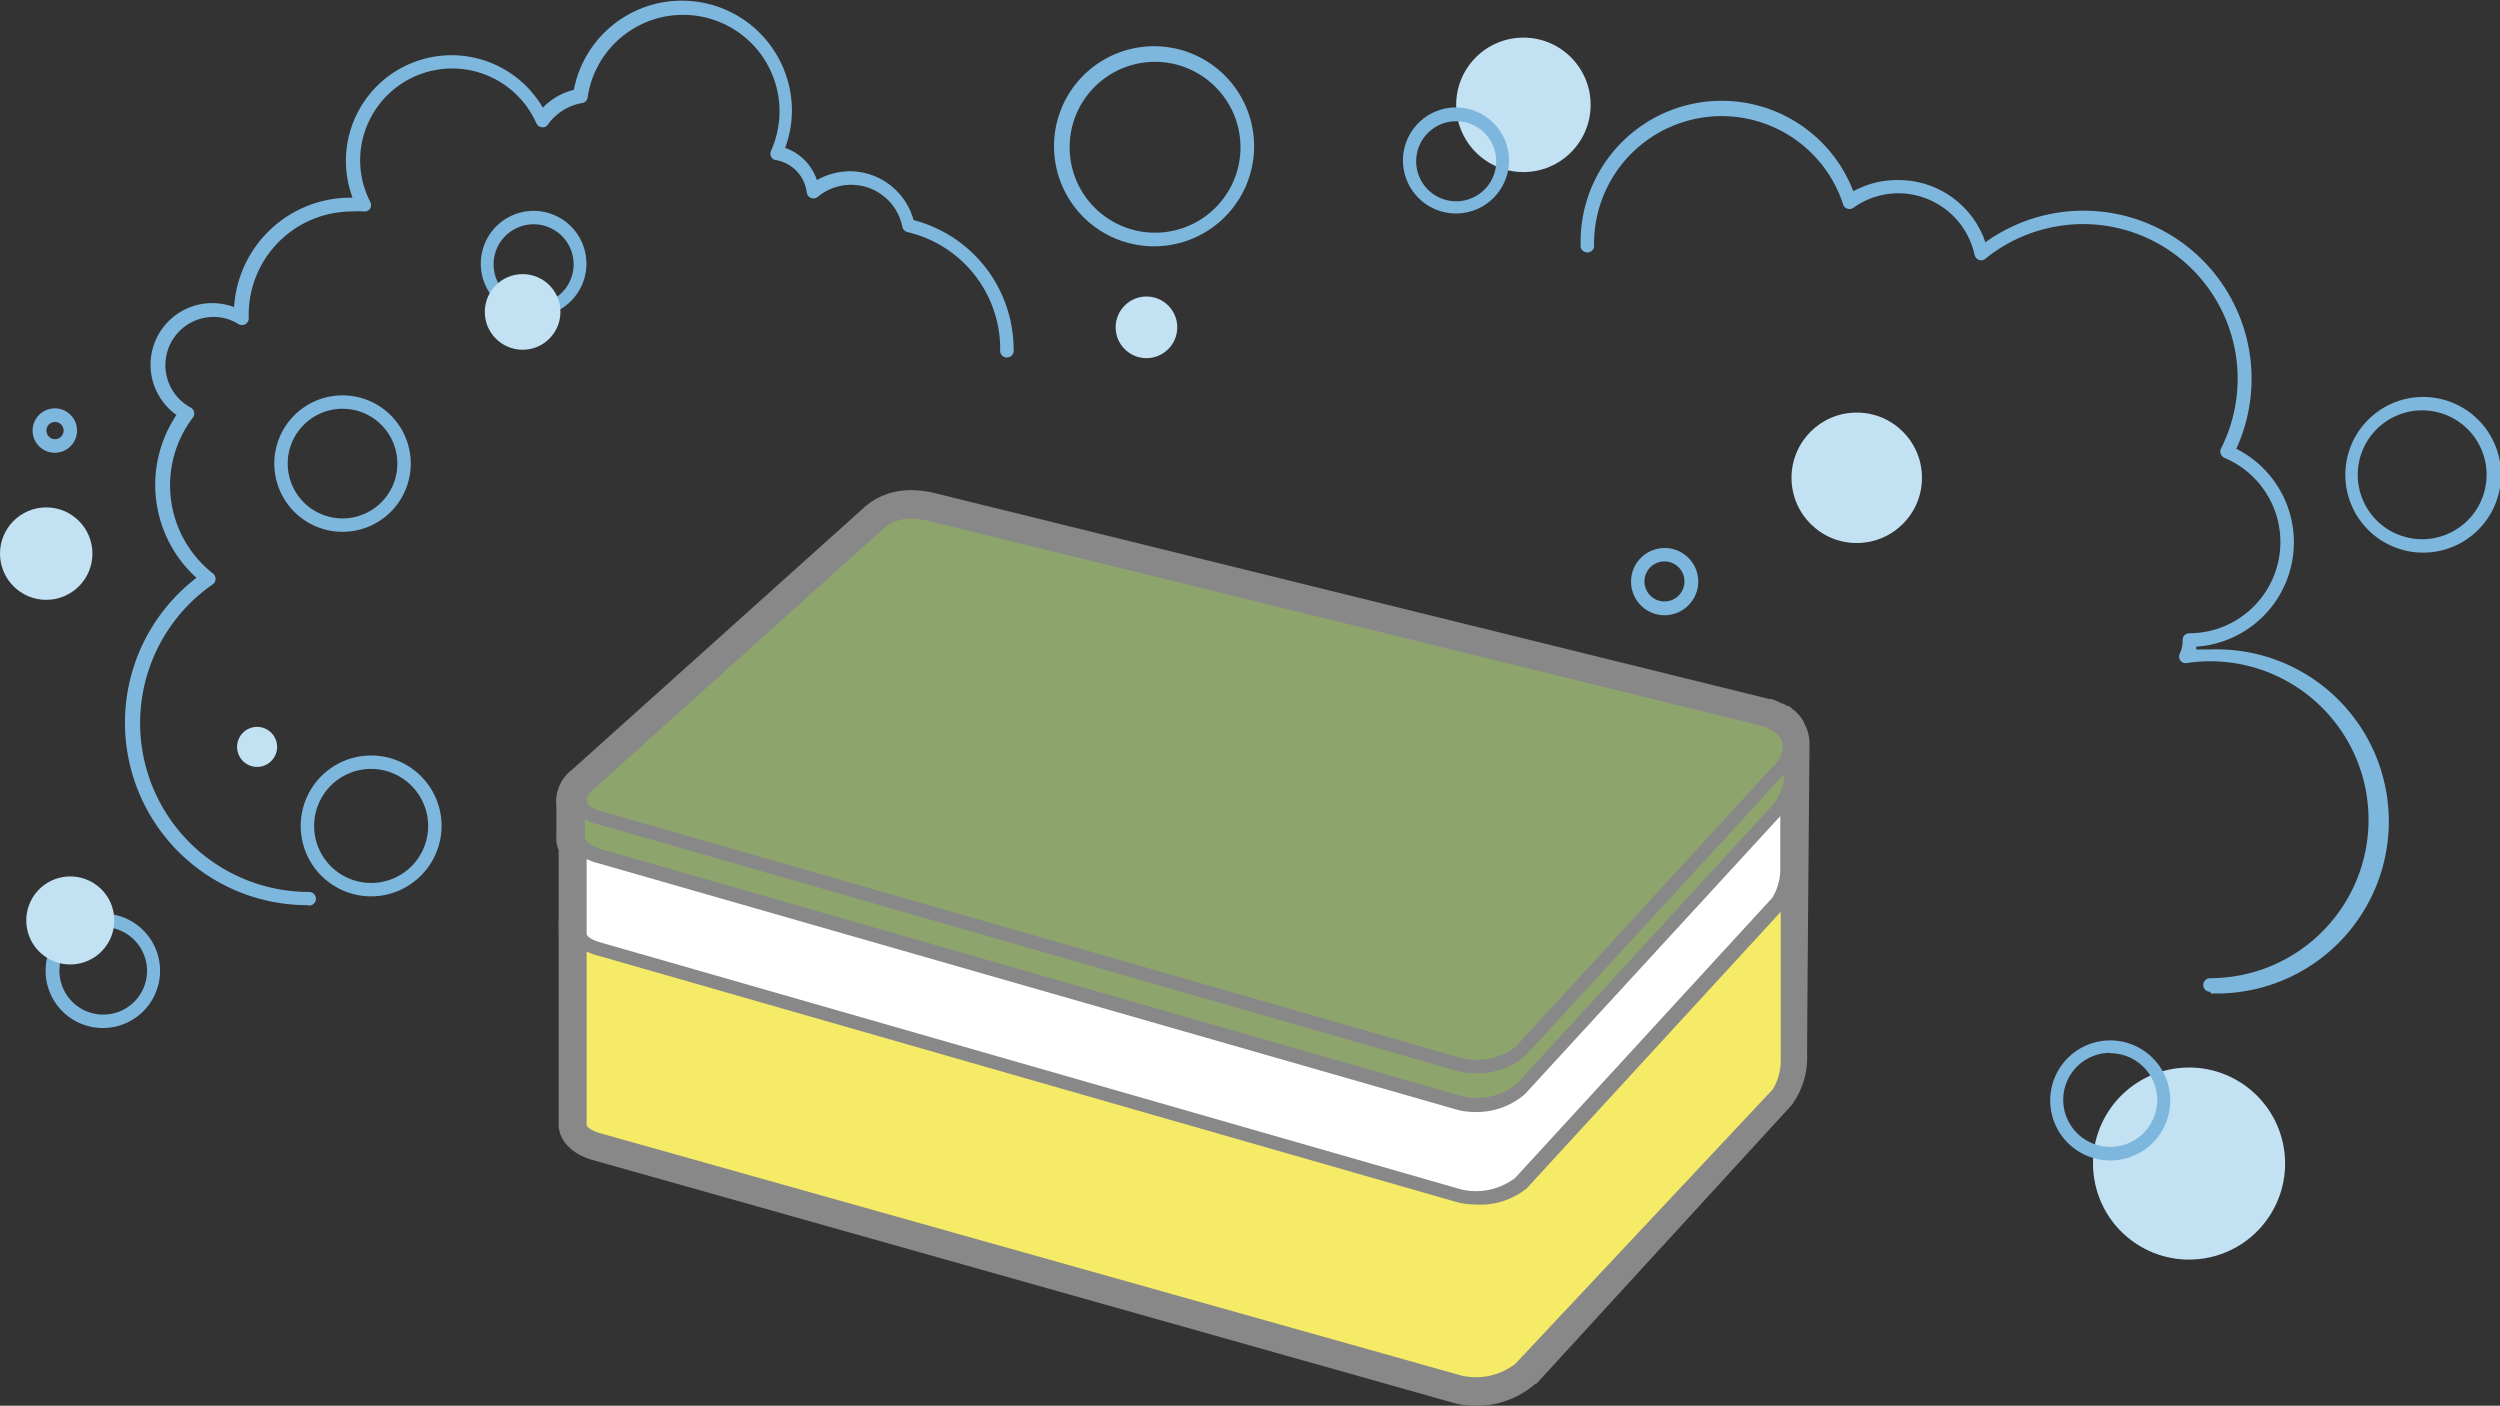 <svg xmlns="http://www.w3.org/2000/svg" viewBox="0 0 124.95 70.26"><rect x="0" y="0" width="124.95" height="70.26" fill="#333333" stroke="none"/><defs><style>.cls-1{fill:#93b8cf;}.cls-2{fill:#888;}.cls-3{fill:#f5eb67;}.cls-4{fill:#fff;}.cls-5{fill:#8da56c;}.cls-6{fill:#7eb7dd;}.cls-7{fill:#c2e2f4;}</style></defs><title>アセット 206</title><g id="レイヤー_2" data-name="レイヤー 2"><g id="レイヤー_2-2" data-name="レイヤー 2"><path class="cls-1" d="M89.45,37.31h0a1,1,0,0,0-.14-.49v0l-.09-.13,0,0-.06-.06-.09-.1-.06,0-.1-.08-.06,0-.14-.09,0,0-.19-.08,0,0L88.18,36,46.55,25.73a4.28,4.28,0,0,0-.92-.14,3.11,3.11,0,0,0-.69.07,1.68,1.68,0,0,0-.32.09,2,2,0,0,0-.7.44L29.35,39.28c-.32.3-.53.62-.44.9l0,1.62a.62.62,0,0,0,.11.43c0,1.15,0,2.92,0,4a1.83,1.83,0,0,0,0,.33c0,.83,0,8.45,0,9.67,0,.34.42.61,1,.76L73,69.07a3.58,3.58,0,0,0,3-.66L88.85,54.68A3.11,3.11,0,0,0,89.33,53C89.33,51,89.45,37.31,89.45,37.31Z"/><path class="cls-2" d="M73.76,70.26a4.05,4.05,0,0,1-1.06-.13h0L29.7,58c-1.11-.29-1.78-1-1.78-1.81,0-.67,0-3.26,0-5.6,0-1.93,0-3.69,0-4.07a3.74,3.74,0,0,1,0-.41c0-.69,0-1.65,0-2.54V42.49a1.66,1.66,0,0,1-.11-.76l0-1.43a2,2,0,0,1,.77-1.82l0,0L43.17,25.38a3.29,3.29,0,0,1,1.06-.65,2.54,2.54,0,0,1,.47-.14,3.69,3.69,0,0,1,.95-.09,5.42,5.42,0,0,1,1.17.17L88.44,34.94l.11,0,.28.11,0,0,.25.12.05,0h0l.2.12.08,0,.16.13.09.07a1.29,1.29,0,0,1,.17.16l.1.11.07.08.16.24,0,.05a2.05,2.05,0,0,1,.28,1v0c0,.13-.12,13.73-.12,15.63a4,4,0,0,1-.77,2.47L76.79,69.16l-.05,0A4.46,4.46,0,0,1,73.76,70.26ZM73.25,68a2.55,2.55,0,0,0,2-.39L88,53.94a2.49,2.49,0,0,0,.2-1c0-1.84.11-14.67.11-15.6h0l0,0,0,0,0,0,0,0,0,0-.07,0h0L88,37.1h0l-.1,0L46.29,26.79a3,3,0,0,0-.69-.1,1.94,1.94,0,0,0-.43,0l-.17.05a.93.93,0,0,0-.33.21l0,0L30.09,40.08l-.09.09a0,0,0,0,1,0,0l0,1.56a1,1,0,0,1,.1.46v1.37c0,.93,0,1.93,0,2.63a1.09,1.09,0,0,1,0,.18.92.92,0,0,0,0,.15c0,.38,0,2.14,0,4.06s0,4.28,0,5.26l.16.05h0ZM30,39.83Zm58.41-2.47Z"/><path class="cls-3" d="M89.42,43.37c0-.44-.6-.82-1.24-1L46.55,32.05a2.7,2.7,0,0,0-2.63.46L29.35,45.6a1.17,1.17,0,0,0-.36.95c0,.83,0,8.45,0,9.67,0,.34.42.61,1,.76L73,69.07a3.58,3.58,0,0,0,3-.66L88.85,54.68A3.11,3.11,0,0,0,89.33,53C89.33,51,89.42,44.46,89.42,43.37Z"/><path class="cls-2" d="M73.76,69.5a3.65,3.65,0,0,1-.88-.1l-43-12.1c-.78-.2-1.23-.59-1.23-1.08,0-.67,0-3.26,0-5.6,0-1.93,0-3.69,0-4.07a1.51,1.51,0,0,1,.47-1.2L43.69,32.26a3,3,0,0,1,3-.54L88.26,42h0c.55.19,1.47.63,1.47,1.36,0,.47,0,1.93,0,3.63,0,2.27,0,4.85,0,6a3.44,3.44,0,0,1-.57,1.95L76.24,68.64h0A3.69,3.69,0,0,1,73.76,69.5ZM45.54,32.25a1.93,1.93,0,0,0-1.39.5L29.57,45.85a.83.83,0,0,0-.25.7c0,.38,0,2.14,0,4.06,0,2.35,0,4.94,0,5.61,0,.1.23.3.72.43l43,12.1a3.23,3.23,0,0,0,2.69-.58L88.6,54.45A2.78,2.78,0,0,0,89,53c0-1.1,0-3.68,0-6,0-1.69,0-3.16,0-3.62,0-.17-.31-.48-1-.72L46.47,32.38A3.42,3.42,0,0,0,45.54,32.25ZM76,68.41Z"/><path class="cls-4" d="M89.42,38.12c0-.44-.6-.82-1.24-1L46.55,26.8a2.7,2.7,0,0,0-2.63.46L29.35,40.35a1.17,1.17,0,0,0-.36.95c0,.83,0,4.16,0,5.38,0,.34.42.61,1,.76L73,59.77a3.58,3.58,0,0,0,3-.66l12.86-14a3.11,3.11,0,0,0,.48-1.73C89.33,41.49,89.42,39.21,89.42,38.12Z"/><path class="cls-2" d="M73.76,60.2a3.65,3.65,0,0,1-.88-.1l-43-12.34c-.78-.2-1.23-.59-1.23-1.08,0-.67,0-2,0-3.15,0-1,0-1.85,0-2.23a1.51,1.51,0,0,1,.47-1.2L43.69,27a3.06,3.06,0,0,1,3-.54L88.26,36.75h0c.55.19,1.47.63,1.47,1.36,0,.47,0,1.15,0,1.94,0,1.06,0,2.26,0,3.35a3.49,3.49,0,0,1-.57,2l-12.86,14h0A3.69,3.69,0,0,1,73.76,60.2ZM45.54,27a1.93,1.93,0,0,0-1.39.5L29.57,40.6a.84.84,0,0,0-.25.7c0,.38,0,1.26,0,2.23,0,1.18,0,2.48,0,3.15,0,.1.23.3.72.43l43,12.34a3.23,3.23,0,0,0,2.69-.58l12.85-14a2.78,2.78,0,0,0,.4-1.5c0-1.1,0-2.3,0-3.36,0-.79,0-1.47,0-1.93,0-.17-.31-.47-1-.72L46.47,27.13A3.42,3.42,0,0,0,45.54,27ZM76,59.11Z"/><path class="cls-5" d="M89.45,37.31c0-.57-.47-1-1.27-1.31L46.55,25.73a2.7,2.7,0,0,0-2.63.46L29.35,39.28c-.32.3-.53.62-.44.9l0,1.62c-.06.44.41.84,1.11,1L73,55.15a3.58,3.58,0,0,0,3-.66l12.86-14a3.3,3.3,0,0,0,.66-1.59Z"/><path class="cls-2" d="M73.76,55.58a3.65,3.65,0,0,1-.88-.1l-43-12.34c-.9-.23-1.43-.76-1.35-1.36l0-1.56c-.09-.36.1-.76.55-1.19L43.69,25.94a3,3,0,0,1,3-.54L88.26,35.68h0c.94.33,1.47.9,1.49,1.6l.06,1.63s0,0,0,0a3.51,3.51,0,0,1-.74,1.78l-12.86,14h0A3.69,3.69,0,0,1,73.76,55.58ZM45.54,25.93a1.93,1.93,0,0,0-1.39.5L29.57,39.53c-.29.27-.37.46-.34.54a.5.5,0,0,1,0,.12l0,1.62v0c0,.2.28.49.85.64l43,12.34a3.23,3.23,0,0,0,2.69-.58l12.85-14a2.88,2.88,0,0,0,.57-1.37l-.06-1.6h0c0-.54-.64-.86-1-1L46.47,26.05A3.88,3.88,0,0,0,45.54,25.93Z"/><path class="cls-5" d="M88.18,36,46.55,25.73a2.7,2.7,0,0,0-2.63.46L29.35,39.28c-.66.62-.37,1.34.64,1.6L73,53.21a3.58,3.58,0,0,0,3-.66l12.86-14C89.9,37.43,89.52,36.48,88.18,36Z"/><path class="cls-2" d="M73.76,53.64a3.65,3.65,0,0,1-.88-.1L29.9,41.2a1.52,1.52,0,0,1-1.21-1A1.2,1.2,0,0,1,29.12,39L43.69,25.94a3,3,0,0,1,3-.54L88.26,35.68h0c1,.36,1.36.91,1.46,1.31a2,2,0,0,1-.65,1.81l-12.86,14h0A3.69,3.69,0,0,1,73.76,53.64ZM45.54,25.93a1.93,1.93,0,0,0-1.39.5L29.57,39.53c-.1.1-.28.31-.23.52s.33.4.73.5l43,12.34a3.23,3.23,0,0,0,2.69-.58l12.85-14a1.43,1.43,0,0,0,.49-1.18c-.08-.34-.44-.64-1-.84L46.47,26.05A3.88,3.88,0,0,0,45.54,25.93Z"/><path class="cls-6" d="M110.46,49.57a.34.34,0,0,1,0-.68,7.92,7.92,0,0,0,0-15.84,7.65,7.65,0,0,0-1.16.09.33.33,0,0,1-.35-.48,1.57,1.57,0,0,0,.14-.64V32a.34.34,0,0,1,.09-.25.35.35,0,0,1,.24-.1,4.56,4.56,0,0,0,1.77-8.76.35.35,0,0,1-.19-.19.32.32,0,0,1,0-.27,7.73,7.73,0,0,0-6.89-11.23,7.79,7.79,0,0,0-4.88,1.73.31.31,0,0,1-.32.06.35.35,0,0,1-.22-.25,3.91,3.91,0,0,0-3.8-3.08,3.86,3.86,0,0,0-2.25.72.33.33,0,0,1-.3.05.31.31,0,0,1-.22-.21,6.38,6.38,0,0,0-12.45,2,.34.34,0,1,1-.67,0A7.05,7.05,0,0,1,92.63,9.56,4.53,4.53,0,0,1,94.91,9a4.58,4.58,0,0,1,4.32,3.11,8.4,8.4,0,0,1,12.54,10.32,5.23,5.23,0,0,1-2,9.89s0,.1,0,.14c.24,0,.49,0,.73,0a8.6,8.6,0,1,1,0,17.19Z"/><circle class="cls-7" cx="76.14" cy="5.24" r="3.36"/><path class="cls-6" d="M72.78,10.67A2.65,2.65,0,1,1,75.42,8,2.65,2.65,0,0,1,72.78,10.67Zm0-4.61a2,2,0,1,0,2,2A2,2,0,0,0,72.78,6.06Z"/><circle class="cls-7" cx="109.41" cy="58.15" r="4.8" transform="translate(-7.96 18.45) rotate(-9.3)"/><path class="cls-6" d="M105.47,58a3,3,0,1,1,3-3A3,3,0,0,1,105.47,58Zm0-5.38A2.35,2.35,0,1,0,107.82,55,2.35,2.35,0,0,0,105.47,52.64Z"/><path class="cls-6" d="M121.06,27.62A3.89,3.89,0,1,1,125,23.73,3.89,3.89,0,0,1,121.06,27.62Zm0-7.11a3.22,3.22,0,1,0,3.22,3.22A3.22,3.22,0,0,0,121.06,20.51Z"/><circle class="cls-7" cx="92.8" cy="23.88" r="3.26"/><path class="cls-6" d="M83.19,30.75a1.68,1.68,0,1,1,1.69-1.68A1.69,1.69,0,0,1,83.19,30.75Zm0-2.69a1,1,0,1,0,1,1A1,1,0,0,0,83.19,28.06Z"/><path class="cls-6" d="M15.37,45.24A9.12,9.12,0,0,1,9.82,28.88a6.27,6.27,0,0,1-1-8.14,3.08,3.08,0,0,1,1.78-5.59,3.19,3.19,0,0,1,1.1.2,5.83,5.83,0,0,1,5.92-5.47,5.28,5.28,0,0,1,9.51-4.5,3.23,3.23,0,0,1,1.55-.89,5.5,5.5,0,0,1,10.9,1,5.36,5.36,0,0,1-.34,1.9A2.57,2.57,0,0,1,40.83,9a3.39,3.39,0,0,1,1.65-.44A3.31,3.31,0,0,1,45.66,11a6.68,6.68,0,0,1,5,6.47.34.34,0,1,1-.67,0,6,6,0,0,0-4.64-5.87.35.35,0,0,1-.25-.26,2.61,2.61,0,0,0-4.23-1.5.34.34,0,0,1-.35.05.35.35,0,0,1-.2-.28A1.87,1.87,0,0,0,38.77,8a.31.31,0,0,1-.23-.17.35.35,0,0,1,0-.3,4.82,4.82,0,1,0-9.17-2.66.33.33,0,0,1-.27.28,2.63,2.63,0,0,0-1.71,1.07.31.31,0,0,1-.3.14.34.34,0,0,1-.28-.19A4.6,4.6,0,0,0,18,8a4.56,4.56,0,0,0,.5,2.08.37.37,0,0,1,0,.35.34.34,0,0,1-.31.14,4.26,4.26,0,0,0-.61,0,5.16,5.16,0,0,0-5.15,5.15v.18a.33.33,0,0,1-.16.3.36.36,0,0,1-.35,0,2.33,2.33,0,0,0-1.25-.36,2.41,2.41,0,0,0-1.14,4.53.33.33,0,0,1,.17.23.32.32,0,0,1-.06.27,5.6,5.6,0,0,0,1,7.79.34.34,0,0,1,0,.54,8.44,8.44,0,0,0,4.81,15.38.34.34,0,0,1,0,.68Z"/><path class="cls-6" d="M57.74,12.31a5,5,0,1,1,4.94-4.95A5,5,0,0,1,57.74,12.31Zm0-9.22A4.27,4.27,0,1,0,62,7.36,4.28,4.28,0,0,0,57.74,3.09Z"/><circle class="cls-7" cx="57.3" cy="16.36" r="1.54"/><path class="cls-6" d="M26.67,15.82a2.64,2.64,0,1,1,2.64-2.64A2.64,2.64,0,0,1,26.67,15.82Zm0-4.61a2,2,0,1,0,2,2A2,2,0,0,0,26.67,11.21Z"/><circle class="cls-7" cx="26.12" cy="15.59" r="1.89"/><path class="cls-6" d="M17.12,26.58a3.41,3.41,0,1,1,3.41-3.41A3.41,3.41,0,0,1,17.12,26.58Zm0-6.15a2.74,2.74,0,1,0,2.74,2.74A2.74,2.74,0,0,0,17.12,20.43Z"/><circle class="cls-7" cx="2.31" cy="27.67" r="2.31"/><path class="cls-6" d="M2.74,22.63a1.11,1.11,0,1,1,1.11-1.11A1.11,1.11,0,0,1,2.74,22.63Zm0-1.54a.43.43,0,1,0,.44.43A.43.43,0,0,0,2.74,21.09Z"/><path class="cls-6" d="M18.55,44.8a3.52,3.52,0,1,1,3.52-3.52A3.53,3.53,0,0,1,18.55,44.8Zm0-6.37a2.85,2.85,0,1,0,2.85,2.85A2.86,2.86,0,0,0,18.55,38.43Z"/><path class="cls-7" d="M11.85,37.33a1,1,0,1,0,1-1A1,1,0,0,0,11.85,37.33Z"/><path class="cls-6" d="M5.16,51.38A2.86,2.86,0,1,1,8,48.52,2.86,2.86,0,0,1,5.16,51.38Zm0-5.05a2.19,2.19,0,1,0,2.19,2.19A2.2,2.2,0,0,0,5.16,46.33Z"/><circle class="cls-7" cx="3.51" cy="46" r="2.2" transform="translate(-10.47 2.04) rotate(-13.28)"/></g></g></svg>